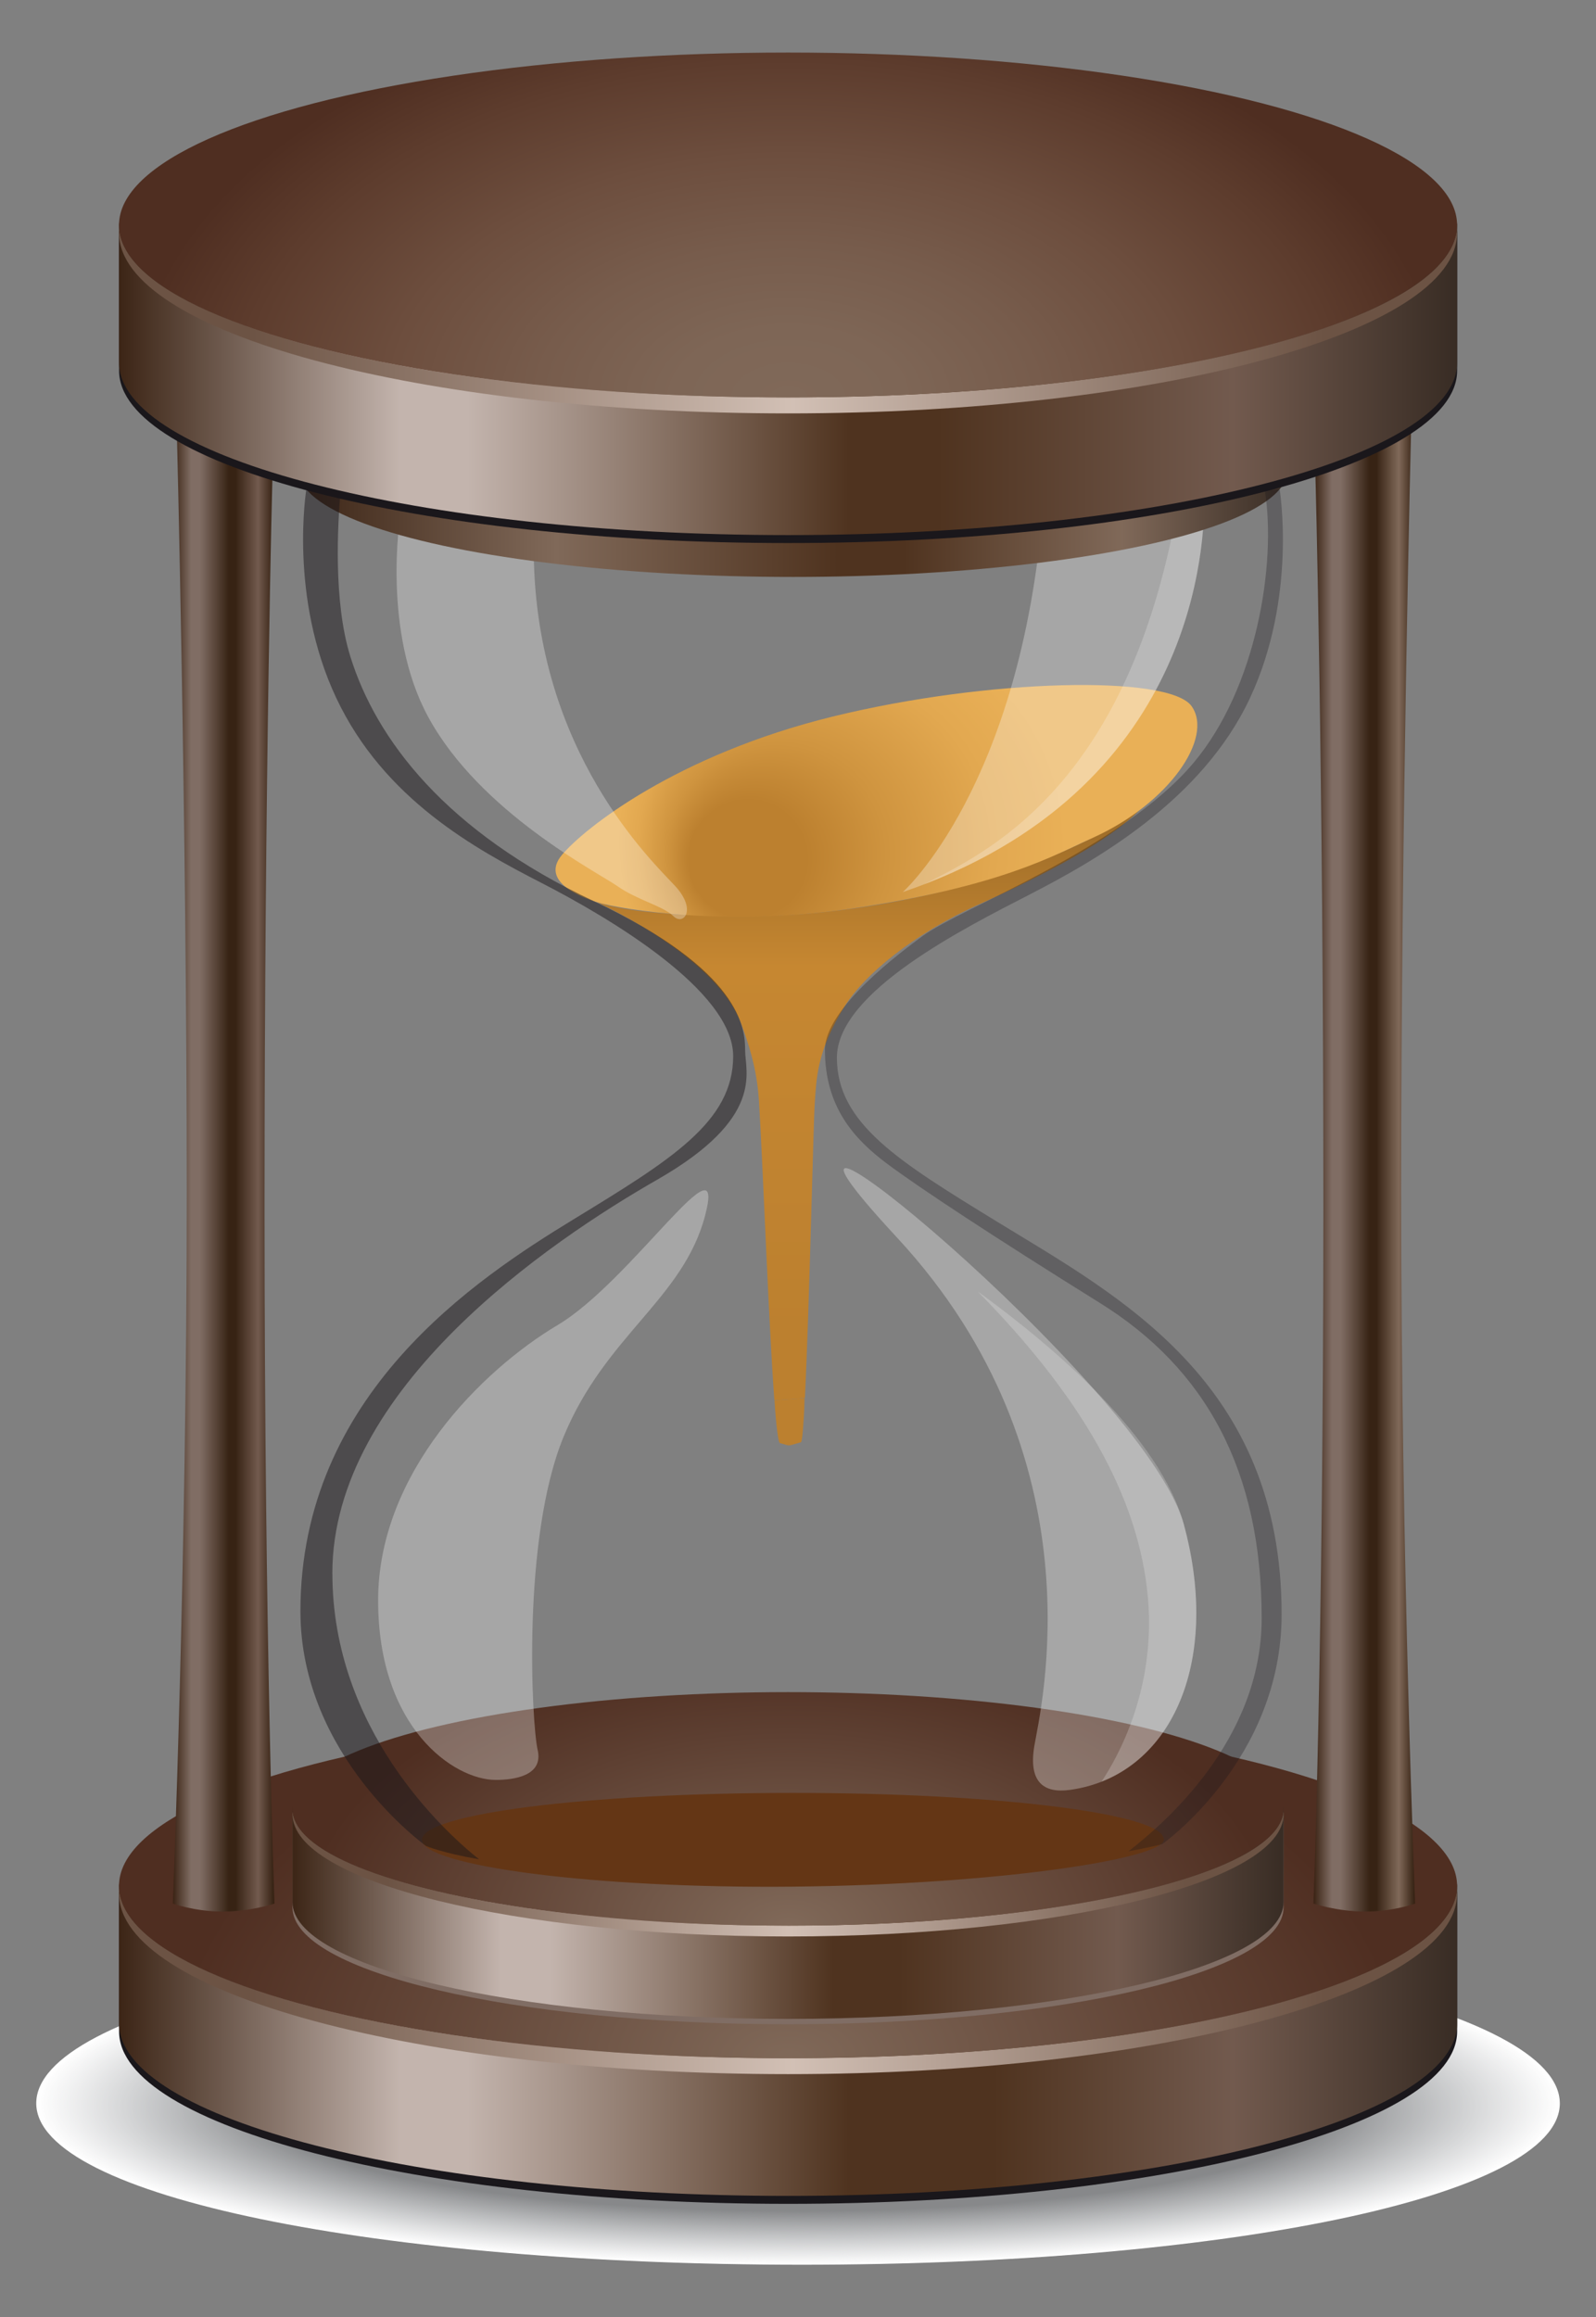 <?xml version="1.0" encoding="UTF-8"?>
<!DOCTYPE svg  PUBLIC '-//W3C//DTD SVG 1.1//EN'  'http://www.w3.org/Graphics/SVG/1.1/DTD/svg11.dtd'>
<svg enable-background="new 690.006 -390.613 1107.994 1608.094" version="1.1" viewBox="690.01 -390.61 1108 1608.1" xml:space="preserve" xmlns="http://www.w3.org/2000/svg">

	<rect x="690.01" y="-390.61" width="1108" height="1608.1" fill="#808080" stroke="none"/>

	<path d="m1772.9 1069c0 65.045-234.23 112.04-526.31 112.04-292.08 0-531.42-46.986-531.42-112.04 0-65.049 236.78-117.78 528.84-117.78s528.88 52.789 528.88 117.83v-0.05z" fill="#fff"/>
	<path d="m1771.8 1069c0 64.866-233.77 111.75-525.23 111.75s-530.34-46.85-530.34-111.72c0-64.871 236.3-117.46 527.8-117.46s527.76 52.581 527.76 117.46v-0.021z" fill="#FEFEFE"/>
	<path d="m1770.7 1069c0 64.688-233.3 111.47-524.19 111.47-290.89 0-529.22-46.779-529.22-111.47 0-64.692 235.83-117.14 526.72-117.14 290.86 0 526.68 52.456 526.68 117.12v0.012z" fill="#FEFEFE"/>
	<path d="m1769.6 1069.1c0 64.514-232.84 111.18-523.15 111.18-290.3 0-528.14-46.667-528.14-111.18 0-64.518 235.34-116.82 525.64-116.82s525.64 52.332 525.64 116.83v-0.017h2e-4z" fill="#FDFDFD"/>
	<path d="m1768.6 1069.1c0 64.335-232.38 110.89-522.11 110.89-289.71 0-527.06-46.559-527.06-110.89s234.87-116.49 524.56-116.49 524.61 52.166 524.61 116.5v-0.008h-2e-4z" fill="#FCFCFC"/>
	<path d="m1767.5 1069.2c0 64.156-231.91 110.61-521.03 110.61-289.12 0-525.98-46.455-525.98-110.61s234.39-116.17 523.53-116.17 523.48 52 523.48 116.17v0.004h2e-4z" fill="#FBFBFB"/>
	<path d="m1766.4 1069.2c0 63.978-231.46 110.32-520 110.32s-524.9-46.347-524.9-110.32c0-63.982 233.91-115.85 522.45-115.85 288.53 0 522.45 51.833 522.45 115.84v0.013z" fill="#FBFBFB"/>
	<path d="m1765.3 1069.3c0 63.799-230.99 110.04-518.92 110.04s-523.82-46.268-523.82-110.06c0-63.803 233.43-115.52 521.37-115.52 287.95 0 521.37 51.75 521.37 115.55z" fill="#FAFAFA"/>
	<path d="m1764.3 1069.3c0 63.621-230.53 109.76-517.88 109.76-287.36 0-522.74-46.131-522.74-109.76 0-63.625 232.95-115.2 520.33-115.2s520.29 51.584 520.29 115.21v-0.013h2e-4z" fill="#F9F9F9"/>
	<path d="m1763.2 1069.3c0 63.442-230.07 109.47-516.84 109.47-286.77 0-521.66-46.027-521.66-109.47 0-63.446 232.47-114.88 519.25-114.88s519.25 51.418 519.25 114.88z" fill="#F8F9F9"/>
	<path d="m1762.2 1069.4c0 63.267-229.61 109.19-515.8 109.19s-520.54-45.936-520.54-109.19 232-114.56 518.17-114.56 518.17 51.293 518.17 114.55v0.012z" fill="#F8F8F8"/>
	<path d="m1761.1 1069.4c0 63.085-229.14 108.9-514.72 108.9-285.58 0-519.46-45.815-519.46-108.9 0-63.089 231.52-114.23 517.09-114.23s517.09 51.127 517.09 114.22v0.017z" fill="#F7F7F7"/>
	<path d="m1760 1069.5c0 62.906-228.69 108.62-513.68 108.62-284.99 0-518.38-45.711-518.38-108.62 0-62.91 231.04-113.91 516.05-113.91 284.96 0 516.01 51.003 516.01 113.93v-0.013z" fill="#F6F6F7"/>
	<path d="m1759 1069.5c0 62.732-228.22 108.34-512.64 108.34-284.4 0-517.3-45.599-517.3-108.34 0-62.736 230.56-113.59 514.97-113.59s514.97 50.836 514.97 113.59z" fill="#F6F6F6"/>
	<path d="m1757.9 1069.5c0 62.557-227.76 108.05-511.56 108.05-283.81 0-516.22-45.491-516.22-108.05s230.08-113.26 513.89-113.26 513.89 50.754 513.89 113.3v-0.037z" fill="#F5F5F5"/>
	<path d="m1756.8 1069.6c0 62.378-227.3 107.76-510.53 107.76-283.22 0-515.14-45.387-515.14-107.76 0-62.383 229.6-112.95 512.81-112.95 283.21-0.042 512.85 50.546 512.85 112.93v0.017z" fill="#F4F4F5"/>
	<path d="m1755.8 1069.6c0 62.2-226.84 107.48-509.49 107.48-282.63 0-514.06-45.279-514.06-107.48 0-62.2 229.13-112.62 511.77-112.62s511.77 50.421 511.77 112.64v-0.017z" fill="#F3F4F4"/>
	<path d="m1754.7 1069.7c0 62.021-226.37 107.2-508.41 107.2-282.04 0-512.93-45.176-512.93-107.2s228.64-112.3 510.69-112.3c282.01 0 510.65 50.255 510.65 112.31l1e-4 -0.004z" fill="#F3F3F3"/>
	<path d="m1753.6 1069.7c0 61.843-225.91 106.91-507.37 106.91-281.45 0-511.85-45.072-511.85-106.91 0-61.847 228.17-111.98 509.61-111.98 281.47-0.042 509.61 50.131 509.61 111.97l2e-4 0.008z" fill="#F2F2F3"/>
	<path d="m1752.6 1069.8c0 61.669-225.45 106.62-506.33 106.62s-510.78-44.98-510.78-106.62c0-61.635 227.69-111.66 508.53-111.66 280.89-0.042 508.57 49.965 508.57 111.64l1e-4 0.008z" fill="#F1F2F2"/>
	<path d="m1751.5 1069.8c0 61.49-224.99 106.34-505.25 106.34-280.27 0-509.7-44.852-509.7-106.34 0-61.49 227.21-111.33 507.49-111.33 280.22 0 507.45 49.84 507.45 111.35v-0.016h2e-4z" fill="#F0F1F1"/>
	<path d="m1750.4 1069.8c0 61.311-224.53 106.05-504.21 106.05-279.68 0-508.62-44.744-508.62-106.05s226.73-111.01 506.41-111.01 506.41 49.715 506.41 111.02v-0.004z" fill="#F0F0F1"/>
	<path d="m1749.3 1069.9c0 61.133-224.06 105.77-503.17 105.77-279.09 0-507.54-44.64-507.54-105.77 0-61.133 226.26-110.69 505.33-110.69 279.14 0 505.38 49.549 505.38 110.69z" fill="#EFEFF0"/>
	<path d="m1748.3 1069.9c0 60.954-223.6 105.49-502.09 105.49-278.5 0-506.46-44.536-506.46-105.49 0-60.95 225.77-110.37 504.3-110.37s504.25 49.383 504.25 110.35v0.013z" fill="#EEEFEF"/>
	<path d="m1747.2 1070c0 60.776-223.14 105.2-501.06 105.2-277.91 0-505.38-44.424-505.38-105.2 0-60.775 225.3-110.05 503.22-110.05 277.94 0 503.22 49.258 503.22 110.06v-0.017h2e-4z" fill="#eee"/>
	<path d="m1746.1 1070c0 60.597-222.68 104.92-500.02 104.92-277.32 0-504.3-44.32-504.3-104.92 0-60.601 224.82-109.72 502.14-109.72 277.36 0 502.18 49.092 502.18 109.73v-8e-3z" fill="#EDEDEE"/>
	<path d="m1745.1 1070c0 60.422-222.22 104.63-498.94 104.63-276.73 0-503.17-44.212-503.17-104.63s224.34-109.4 501.06-109.4 501.06 49.009 501.06 109.4z" fill="#ECECED"/>
	<path d="m1744 1070.1c0 60.24-221.75 104.35-497.9 104.35-276.14 0-502.09-44.108-502.09-104.35 0-60.244 223.86-109.08 500.02-109.08s499.98 48.801 499.98 109.07v0.012z" fill="#EBECEC"/>
	<path d="m1742.9 1070.1c0 60.061-221.3 104.06-496.86 104.06s-501.01-43.984-501.01-104.04c0-60.07 223.38-108.76 498.94-108.76s498.94 48.677 498.94 108.78v-0.033z" fill="#EBEBEC"/>
	<path d="m1741.8 1070.2c0 59.887-220.83 103.78-495.78 103.78-274.96 0-499.93-43.892-499.93-103.78 0-59.887 222.9-108.43 497.86-108.43s497.86 48.552 497.86 108.44v-0.012h-2e-4z" fill="#EAEAEB"/>
	<path d="m1740.8 1070.2c0 59.708-220.37 103.5-494.74 103.5s-498.86-43.788-498.86-103.5c0-59.708 222.43-108.11 496.78-108.11s496.82 48.428 496.82 108.11v-0.004h1e-4z" fill="#E9EAEA"/>
	<path d="m1739.7 1070.2c0 59.53-219.91 103.21-493.7 103.21s-497.78-43.68-497.78-103.21 221.94-107.79 495.74-107.79 495.74 48.262 495.74 107.78v0.008z" fill="#E8E9EA"/>
	<path d="m1738.6 1070.3c0 59.355-219.44 102.92-492.62 102.92-273.19 0-496.65-43.568-496.65-102.92 0-59.351 221.47-107.47 494.66-107.47s494.62 48.137 494.62 107.49v-0.021h-1e-4z" fill="#E8E8E9"/>
	<path d="m1737.6 1070.3c0 59.176-218.99 102.64-491.59 102.64s-495.57-43.465-495.57-102.64c0-59.172 220.99-107.14 493.58-107.14 272.58 0.042 493.58 48.012 493.58 107.16v-0.012z" fill="#E7E7E8"/>
	<path d="m1736.5 1070.3c0 58.998-218.53 102.36-490.55 102.36s-494.49-43.319-494.49-102.34c0-58.994 220.51-106.82 492.5-106.82 272 0 492.54 47.846 492.54 106.82v-0.021z" fill="#E6E7E7"/>
	<path d="m1735.4 1070.4c0 58.819-218.06 102.07-489.47 102.07-271.42 0-493.41-43.253-493.41-102.07 0-58.815 220.03-106.5 491.46-106.5 271.38 0 491.42 47.68 491.42 106.49v0.009z" fill="#E5E6E7"/>
	<path d="m1734.4 1070.4c0 58.641-217.6 101.79-488.43 101.79s-492.33-43.153-492.33-101.8c0-58.636 219.55-106.18 490.38-106.18s490.38 47.514 490.38 106.16v0.025z" fill="#E5E5E6"/>
	<path d="m1733.3 1070.5c0 58.462-217.14 101.5-487.39 101.5s-491.25-43.028-491.25-101.51 219.08-105.85 489.3-105.85 489.34 47.431 489.34 105.87v-0.008z" fill="#E4E4E5"/>
	<path d="m1732.2 1070.5c0 58.284-216.67 101.22-486.31 101.22-269.65 0-490.17-42.933-490.17-101.22 0-58.284 218.6-105.53 488.26-105.53s488.22 47.265 488.22 105.54v-0.004h1e-4z" fill="#E3E4E5"/>
	<path d="m1731.2 1070.5c0 58.101-216.22 100.93-485.27 100.93s-489.09-42.821-489.09-100.93c0-58.109 218.12-105.21 487.18-105.21s487.18 47.099 487.18 105.2v0.004z" fill="#E2E3E4"/>
	<path d="m1730.1 1070.6c0 57.922-215.75 100.64-484.24 100.64-268.47 0-488.01-42.721-488.01-100.64 0-57.93 217.64-104.89 486.1-104.89 268.51 0.042 486.15 47.016 486.15 104.91v-0.021z" fill="#E2E2E3"/>
	<path d="m1729 1070.6c0 57.748-215.29 100.36-483.16 100.36-267.88 0-486.89-42.609-486.89-100.36 0-57.752 217.16-104.57 485.02-104.57s485.02 46.85 485.02 104.58v-0.013h1e-4z" fill="#E1E2E2"/>
	<path d="m1728 1070.7c0 57.569-214.83 100.07-482.12 100.07s-485.81-42.501-485.81-100.07c0-57.573 216.68-104.25 483.99-104.25 267.27 0 483.94 46.683 483.94 104.25z" fill="#E0E1E2"/>
	<path d="m1726.9 1070.7c0 57.394-214.37 99.792-481.08 99.792-266.7 0-484.73-42.397-484.73-99.792 0-57.391 216.21-103.92 482.91-103.92 266.68 0 482.91 46.517 482.91 103.92v4e-3z" fill="#DFE0E1"/>
	<path d="m1725.8 1070.8c0 57.216-213.9 99.509-480 99.509s-483.65-42.293-483.65-99.509c0-57.212 215.73-103.6 481.83-103.6 266.1 0 481.83 46.393 481.83 103.58v0.012z" fill="#DFDFE0"/>
	<path d="m1724.8 1070.8c0 57.042-213.44 99.227-478.96 99.227s-482.57-42.181-482.57-99.227c0-57.033 215.25-103.27 480.75-103.27 265.52 0.042 480.79 46.268 480.79 103.29v-0.021z" fill="#DEDFE0"/>
	<path d="m1723.7 1070.8c0 56.859-212.98 98.94-477.92 98.94s-481.45-42.073-481.45-98.932c0-56.855 214.77-102.95 479.71-102.95 264.9 0 479.67 46.102 479.67 102.96v-0.017z" fill="#DDDEDF"/>
	<path d="m1722.6 1070.9c0 56.68-212.52 98.658-476.84 98.658-264.34 0-480.41-41.973-480.41-98.658 0-56.676 214.29-102.63 478.63-102.63s478.63 45.936 478.63 102.63v0.004z" fill="#DCDDDE"/>
	<path d="m1721.6 1070.9c0 56.506-212.06 98.371-475.8 98.371s-479.29-41.861-479.29-98.371c0-56.502 213.81-102.31 477.55-102.31s477.55 45.811 477.55 102.3v0.012z" fill="#DCDCDD"/>
	<path d="m1720.5 1071c0 56.327-211.59 98.085-474.77 98.085s-478.21-41.782-478.21-98.101c0-56.327 213.33-101.98 476.47-101.98s476.51 45.645 476.51 101.96v0.037h-1e-4z" fill="#DBDCDD"/>
	<path d="m1719.4 1071c0 56.149-211.13 97.798-473.73 97.798-262.56 0-477.13-41.65-477.13-97.798 0-56.153 212.86-101.67 475.43-101.67s475.43 45.52 475.43 101.67v-4e-3z" fill="#DADBDC"/>
	<path d="m1718.3 1071c0 55.97-210.67 97.516-472.65 97.516s-476.05-41.546-476.05-97.516c0-55.974 212.38-101.35 474.35-101.35 261.99 0 474.35 45.354 474.35 101.34v0.004z" fill="#D9DADB"/>
	<path d="m1717.3 1071.1c0 55.791-210.21 97.225-471.61 97.225-261.38 0-474.97-41.438-474.97-97.225 0-55.796 211.9-101.02 473.27-101.02 261.41 0 473.31 45.23 473.31 101.01v0.013h2e-4z" fill="#D8D9DA"/>
	<path d="m1716.2 1071.1c0 55.613-209.75 96.942-470.53 96.942-260.8 0-473.89-41.33-473.89-96.942 0-55.617 211.42-100.7 472.23-100.7 260.75 0 472.19 45.105 472.19 100.72v-0.017h-1e-4z" fill="#D8D9DA"/>
	<path d="m1715.1 1071.2c0 55.434-209.29 96.656-469.49 96.656s-472.81-41.201-472.81-96.648c0-55.439 210.94-100.38 471.15-100.38 260.21 0 471.15 44.939 471.15 100.39v-0.017z" fill="#D7D8D9"/>
	<path d="m1714.1 1071.2c0 55.256-208.82 96.374-468.45 96.374s-471.73-41.118-471.73-96.374c0-55.26 210.46-100.06 470.07-100.06 259.67 0 470.11 44.773 470.11 100.05v4e-3h1e-4z" fill="#D6D7D8"/>
	<path d="m1713 1071.3c0 55.081-208.36 96.091-467.41 96.091-259.03 0-470.61-41.01-470.61-96.091 0-55.085 209.98-99.734 468.99-99.734s469.03 44.648 469.03 99.721v0.013h1e-4z" fill="#D5D6D7"/>
	<path d="m1711.9 1071.3c0 54.903-207.9 95.805-466.33 95.805-258.44 0-469.53-40.906-469.53-95.805 0-54.907 209.51-99.414 467.95-99.414 258.42 0 467.91 44.523 467.91 99.43v-0.017z" fill="#D5D6D7"/>
	<path d="m1710.9 1071.3c0 54.728-207.44 95.522-465.3 95.522s-468.45-40.794-468.45-95.522c0-54.724 209.03-99.082 466.87-99.082s466.87 44.358 466.87 99.098v-0.017h-1e-4z" fill="#D4D5D6"/>
	<path d="m1709.8 1071.4c0 54.55-206.98 95.24-464.22 95.24-257.25 0-467.37-40.69-467.37-95.24 0-54.546 208.55-98.762 465.79-98.762 257.26 0 465.79 44.233 465.79 98.766v-0.004z" fill="#D3D4D5"/>
	<path d="m1708.7 1071.4c0 54.371-206.52 94.953-463.18 94.953s-466.29-40.582-466.29-94.953c0-54.367 208.07-98.438 464.76-98.438s464.71 44.067 464.71 98.434v0.004z" fill="#D2D3D5"/>
	<path d="m1707.7 1071.5c0 54.192-206.05 94.667-462.14 94.667s-465.21-40.474-465.21-94.666c0-54.192 207.6-98.122 463.68-98.122s463.68 43.942 463.68 98.143l-2e-4 -0.021z" fill="#D2D3D4"/>
	<path d="m1706.6 1071.5c0 54.01-205.59 94.38-461.06 94.38-255.48 0-464.13-40.37-464.13-94.38 0-54.014 207.11-97.798 462.6-97.798 255.51 0 462.6 43.776 462.6 97.811v-0.012z" fill="#D1D2D3"/>
	<path d="m1705.5 1071.5c0 53.835-205.13 94.094-460.02 94.094s-463.05-40.246-463.05-94.073c0-53.827 206.63-97.478 461.52-97.478 254.89 0 461.56 43.651 461.56 97.478v-0.021h1e-4z" fill="#D0D1D2"/>
	<path d="m1704.5 1071.6c0 53.657-204.67 93.811-458.98 93.811-254.3 0-461.93-40.154-461.93-93.811 0-53.656 206.16-97.154 460.44-97.154 254.31 0 460.48 43.485 460.48 97.146v0.008z" fill="#CFD0D2"/>
	<path d="m1703.4 1071.6c0 53.478-204.21 93.528-457.94 93.528-253.71 0-460.85-40.05-460.85-93.528s205.68-96.83 459.4-96.83c253.73-0.042 459.4 43.319 459.4 96.814v0.017h-2e-4z" fill="#CED0D1"/>
	<path d="m1702.3 1071.7c0 53.299-203.75 93.242-456.86 93.242s-459.77-39.943-459.77-93.242c0-53.3 205.22-96.523 458.32-96.523s458.32 43.194 458.32 96.523z" fill="#CECFD0"/>
	<path d="m1701.3 1071.7c0 53.121-203.29 92.96-455.83 92.96s-458.69-39.838-458.69-92.96c0-53.125 204.73-96.187 457.24-96.187s457.28 43.07 457.28 96.191v-0.004h2e-4z" fill="#CDCECF"/>
	<path d="m1700.2 1071.7c0 52.942-202.82 92.673-454.79 92.673-251.94 0-457.61-39.73-457.61-92.673 0-52.946 204.24-95.863 456.2-95.863s456.2 42.904 456.2 95.859v4e-3z" fill="#CCCDCF"/>
	<path d="m1699.1 1071.8c0 52.768-202.36 92.386-453.71 92.386-251.35 0-456.53-39.618-456.53-92.386 0-52.768 203.77-95.543 455.12-95.543 251.36-0.042 455.12 42.737 455.12 95.526v0.017z" fill="#CBCDCE"/>
	<path d="m1698 1071.8c0 52.585-201.9 92.104-452.67 92.104-250.76 0-455.45-39.519-455.45-92.104 0-52.589 203.28-95.223 454.04-95.223 250.82 0 454.08 42.613 454.08 95.236l-2e-4 -0.012z" fill="#CBCCCD"/>
	<path d="m1697 1071.9c0 52.406-201.44 91.817-451.63 91.817s-454.33-39.411-454.33-91.817c0-52.411 202.81-94.899 452.96-94.899 250.2 0 453 42.488 453 94.903v-0.004z" fill="#CACBCC"/>
	<path d="m1695.9 1071.9c0 52.232-200.98 91.531-450.55 91.531-249.58 0-453.25-39.299-453.25-91.531s202.33-94.575 451.92-94.575c249.53-0.042 451.88 42.322 451.88 94.571v4e-3z" fill="#C9CACC"/>
	<path d="m1694.8 1071.9c0 52.054-200.51 91.248-449.51 91.248-248.99 0-452.17-39.195-452.17-91.248s201.85-94.251 450.84-94.251 450.84 42.198 450.84 94.239v0.012z" fill="#C8C9CB"/>
	<path d="m1693.7 1072c0 51.875-200.05 90.962-448.48 90.962s-451.09-39.087-451.09-90.962c0-51.875 201.37-93.932 449.76-93.932s449.8 42.032 449.8 93.948v-0.017h2e-4z" fill="#C7C9CA"/>
	<path d="m1692.7 1072c0 51.696-199.59 90.679-447.4 90.679-247.81 0-450.01-38.983-450.01-90.679 0-51.7 200.9-93.608 448.72-93.608s448.68 41.948 448.68 93.616v-0.008h1e-4z" fill="#C7C8C9"/>
	<path d="m1691.6 1072.1c0 51.522-199.13 90.397-446.36 90.397-247.22 0-448.93-38.871-448.93-90.397 0-51.526 200.41-93.288 447.64-93.288s447.64 41.741 447.64 93.284v0.004h-2e-4z" fill="#C6C7C9"/>
	<path d="m1690.5 1072.1c0 51.343-198.67 90.11-445.32 90.11-246.63 0-447.85-38.767-447.85-90.11 0-51.343 199.94-92.964 446.56-92.964s446.61 41.616 446.61 92.951v0.013h1e-4z" fill="#C5C6C8"/>
	<path d="m1689.5 1072.1c0 51.165-198.2 89.828-444.24 89.828-246.04 0-446.73-38.663-446.73-89.828s199.45-92.644 445.48-92.644 445.48 41.533 445.48 92.66l-2e-4 -0.017z" fill="#C4C6C7"/>
	<path d="m1688.4 1072.2c0 50.986-197.74 89.546-443.2 89.546s-445.65-38.555-445.65-89.546c0-50.99 198.98-92.32 444.45-92.32s444.4 41.367 444.4 92.328v-0.008z" fill="#C4C5C6"/>
	<path d="m1687.3 1072.2c0 50.807-197.28 89.255-442.16 89.255s-444.57-38.447-444.57-89.255c0-50.808 198.5-91.996 443.37-91.996 244.88 0 443.37 41.201 443.37 91.996z" fill="#C3C4C6"/>
	<path d="m1686.3 1072.2c0 50.629-196.82 88.972-441.08 88.972-244.27 0-443.49-38.339-443.49-88.972 0-50.633 198.02-91.672 442.29-91.672 244.3 0 442.29 41.035 442.29 91.664v0.008h1e-4z" fill="#C2C3C5"/>
	<path d="m1685.2 1072.3c0 50.45-196.36 88.69-440.04 88.69-243.68 0-442.41-38.236-442.41-88.69 0-50.454 197.54-91.352 441.21-91.352 243.68 0 441.25 40.91 441.25 91.331v0.021z" fill="#C1C2C4"/>
	<path d="m1684.2 1072.3c0 50.272-195.9 88.403-439.01 88.403-243.09 0-441.33-38.132-441.33-88.403 0-50.272 197.07-91.028 440.17-91.028 243.09 0.042 440.17 40.786 440.17 91.041v-0.012z" fill="#C0C2C3"/>
	<path d="m1683.1 1072.4c0 50.097-195.43 88.121-437.93 88.121-242.5 0-440.25-38.019-440.25-88.121 0-50.097 196.58-90.709 439.09-90.709 242.51 1e-4 439.09 40.62 439.09 90.709z" fill="#C0C1C2"/>
	<path d="m1682 1072.4c0 49.919-194.97 87.83-436.89 87.83-241.91 0-439.17-37.916-439.17-87.83 0-49.914 196.11-90.385 438.01-90.385s438.05 40.453 438.05 90.376v0.008h1e-4z" fill="#BFC0C2"/>
	<path d="m1681 1072.5c0 49.744-194.51 87.548-435.85 87.548s-438.05-37.808-438.05-87.548c0-49.74 195.63-90.065 436.93-90.065s436.97 40.37 436.97 90.086v-0.021h-1e-4z" fill="#BEBFC1"/>
	<path d="m1679.9 1072.5c0 49.566-194.05 87.265-434.77 87.265s-436.97-37.7-436.97-87.265c0-49.561 195.15-89.741 435.89-89.741s435.85 40.204 435.85 89.753v-0.013h2e-4z" fill="#BDBFC0"/>
	<path d="m1678.8 1072.5c0 49.387-193.59 86.979-433.73 86.979s-435.89-37.596-435.89-86.979c0-49.383 194.67-89.417 434.81-89.417 240.14 0 434.81 40.038 434.81 89.421l-1e-4 -0.004z" fill="#BCBEBF"/>
	<path d="m1677.8 1072.6c0 49.209-193.13 86.696-432.69 86.696-239.55 0-434.81-37.488-434.81-86.696s194.2-89.097 433.73-89.097c239.56 0 433.77 39.872 433.77 89.089v0.008h-2e-4z" fill="#BCBDBF"/>
	<path d="m1676.7 1072.6c0 49.034-192.66 86.414-431.61 86.414-238.96 0-433.73-37.38-433.73-86.414 0-49.03 193.71-88.773 432.69-88.773 238.94 0 432.65 39.747 432.65 88.756v0.017z" fill="#BBBCBE"/>
	<path d="m1675.6 1072.7c0 48.851-192.2 86.127-430.57 86.127-238.37 0-432.65-37.28-432.65-86.127 0-48.847 193.24-88.453 431.61-88.453 238.36 0 431.61 39.623 431.61 88.466v-0.012z" fill="#BABBBD"/>
	<path d="m1674.5 1072.7c0 48.677-191.74 85.845-429.54 85.845s-431.57-37.168-431.57-85.845c0-48.673 192.76-88.129 430.53-88.129s430.57 39.456 430.57 88.133v-4e-3z" fill="#B9BBBC"/>
	<path d="m1673.5 1072.7c0 48.498-191.28 85.558-428.46 85.558s-430.45-37.06-430.45-85.558c0-48.494 192.28-87.81 429.45-87.81 237.15 0 429.45 39.29 429.45 87.801v0.008z" fill="#B9BABB"/>
	<path d="m1672.4 1072.8c0 48.32-190.82 85.272-427.42 85.272s-429.37-36.965-429.37-85.268c0-48.316 191.8-87.481 428.41-87.481 236.57 0 428.37 39.166 428.37 87.469v0.008z" fill="#B8B9BB"/>
	<path d="m1671.3 1072.8c0 48.141-190.35 84.985-426.38 84.985-236 0-428.29-36.844-428.29-84.985 0-48.141 191.32-87.162 427.33-87.162s427.33 39.041 427.33 87.178l2e-4 -0.017z" fill="#B7B8BA"/>
	<path d="m1670.2 1072.9c0 47.958-189.89 84.699-425.3 84.699s-427.21-36.74-427.21-84.699c0-47.967 190.85-86.842 426.25-86.842s426.26 38.875 426.26 86.846v-0.004h1e-4z" fill="#B6B7B9"/>
	<path d="m1669.2 1072.9c0 47.78-189.43 84.412-424.26 84.412-234.82 0-426.13-36.632-426.13-84.412 0-47.788 190.37-86.522 425.22-86.522s425.18 38.75 425.18 86.514v0.009h1e-4z" fill="#B5B7B8"/>
	<path d="m1668.1 1073c0 47.601-188.97 84.13-423.22 84.13s-425.01-36.549-425.01-84.146c0-47.61 189.89-86.198 424.14-86.198 234.21 0 424.1 38.584 424.1 86.181v0.033z" fill="#B4B6B7"/>
	<path d="m1667 1073c0 47.427-188.51 83.847-422.14 83.847s-423.97-36.425-423.97-83.856 189.41-85.874 423.06-85.874c233.67 0 423.06 38.46 423.06 85.891v-8e-3z" fill="#B4B5B7"/>
	<path d="m1666 1073c0 47.252-188.05 83.565-421.1 83.565-233.05 0-422.85-36.312-422.85-83.565 0-47.248 188.93-85.55 421.98-85.55 233.04 0 421.98 38.294 421.98 85.558v-0.008z" fill="#B3B4B6"/>
	<path d="m1664.9 1073.1c0 47.074-187.58 83.282-420.07 83.282-232.47 0-421.81-36.209-421.81-83.282 0-47.07 188.45-85.23 420.94-85.23 232.46 0 420.94 38.169 420.94 85.226v4e-3z" fill="#B2B3B5"/>
	<path d="m1663.8 1073.1c0 46.895-187.12 82.996-418.99 82.996-231.88 0-420.69-36.101-420.69-82.996 0-46.891 187.98-84.902 419.86-84.902 231.84 0 419.82 38.003 419.82 84.894v0.008z" fill="#B1B3B4"/>
	<path d="m1662.8 1073.2c0 46.717-186.66 82.709-417.95 82.709-231.29 0-419.61-35.993-419.61-82.709 0-46.712 187.5-84.582 418.78-84.582s418.78 37.837 418.78 84.562v0.021h3e-4z" fill="#B0B2B3"/>
	<path d="m1661.7 1073.2c0 46.538-186.2 82.427-416.91 82.427s-418.53-35.889-418.53-82.427c0-46.534 187.02-84.258 417.7-84.258 230.76 0 417.74 37.712 417.74 84.271v-0.013z" fill="#B0B1B3"/>
	<path d="m1660.6 1073.2c0 46.364-185.74 82.14-415.83 82.14-230.1 0-417.45-35.777-417.45-82.14 0-46.355 186.54-83.939 416.66-83.939s416.62 37.588 416.62 83.939z" fill="#AFB0B2"/>
	<path d="m1659.6 1073.3c0 46.185-185.27 81.854-414.79 81.854s-416.37-35.669-416.37-81.854c0-46.176 186.06-83.619 415.58-83.619s415.58 37.421 415.58 83.606l-4e-3 0.012z" fill="#AEAFB1"/>
	<path d="m1658.5 1073.3c0 46.002-184.81 81.567-413.74 81.567s-415.27-35.561-415.27-81.567c0-46.006 185.58-83.299 414.51-83.299 228.97 0 414.54 37.297 414.54 83.316l-0.037-0.017z" fill="#ADAFB0"/>
	<path d="m1657.4 1073.4c0 45.824-184.35 81.28-412.69 81.28-228.33 0-414.19-35.457-414.19-81.28 0-45.824 185.1-82.979 413.43-82.979 228.31 0 413.42 37.172 413.42 82.983l0.021-4e-3z" fill="#ACAEAF"/>
	<path d="m1656.4 1073.4c0 45.645-183.89 80.998-411.64 80.998-227.74 0-413.1-35.353-413.1-80.998 0-45.649 184.62-82.651 412.37-82.651 227.77 0 412.38 37.006 412.38 82.651h-0.013z" fill="#ACADAF"/>
	<path d="m1655.3 1073.5c0 45.466-183.43 80.716-410.58 80.716-227.15 0-412.02-35.245-412.02-80.716s184.15-82.331 411.3-82.331c227.14-0.042 411.3 36.84 411.3 82.319v0.012z" fill="#ABACAE"/>
	<path d="m1654.2 1073.5c0 45.288-182.97 80.429-409.53 80.429s-410.93-35.141-410.93-80.429c0-45.292 183.67-82.007 410.23-82.007 226.56-0.042 410.22 36.674 410.22 81.987l0.008 0.021z" fill="#AAABAD"/>
	<path d="m1653.2 1073.5c0 45.109-182.51 80.147-408.48 80.147-225.97 0-409.85-35.037-409.85-80.147 0-45.113 183.19-81.688 409.16-81.688 225.94 0 409.14 36.549 409.14 81.696l0.021-0.008z" fill="#A9AAAC"/>
	<path d="m1652.1 1073.6c0 44.93-182.04 79.86-407.43 79.86s-408.76-34.925-408.76-79.86c0-44.935 182.71-81.364 408.09-81.364 225.4 0 408.1 36.425 408.1 81.364h-0.008z" fill="#A8AAAB"/>
	<path d="m1651 1073.6c0 44.752-181.58 79.573-406.37 79.573-224.79 0-407.68-34.821-407.68-79.573 0-44.76 182.23-81.04 407.02-81.04 224.82 0 407.03 36.258 407.03 81.031v0.008h-3e-4z" fill="#A7A9AB"/>
	<path d="m1650 1073.7c0 44.582-181.12 79.295-405.32 79.295s-406.59-34.709-406.59-79.295c0-44.574 181.75-80.716 405.96-80.716s405.95 36.092 405.95 80.699l0.013 0.017z" fill="#A7A8AA"/>
	<path d="m1648.9 1073.7c0 44.403-180.66 79.008-404.27 79.008-223.61 0-405.5-34.605-405.5-79.008 0-44.395 181.28-80.392 404.89-80.392s404.91 36.051 404.91 80.408l-0.017-0.016z" fill="#A6A7A9"/>
	<path d="m1647.8 1073.7c0 44.225-180.2 78.726-403.22 78.726s-404.42-34.502-404.42-78.726c0-44.216 180.8-80.068 403.82-80.068 222.99 0 403.79 35.843 403.79 80.076l0.033-0.008z" fill="#A5A6A8"/>
	<path d="m1646.7 1073.7c0 44.046-179.73 78.444-402.17 78.444s-403.33-34.394-403.33-78.444c0-44.042 180.32-79.744 402.75-79.744s402.75 35.719 402.75 79.744z" fill="#A4A6A7"/>
	<path d="m1645.7 1073.8c0 43.867-179.27 78.149-401.11 78.149s-402.25-34.286-402.25-78.149c0-43.867 179.84-79.428 401.68-79.428 221.87-0.042 401.71 35.511 401.71 79.412l-0.025 0.017z" fill="#A3A5A7"/>
	<path d="m1644.6 1073.8c0 43.693-178.81 77.866-400.06 77.866s-401.16-34.178-401.16-77.866c0-43.689 179.36-79.108 400.62-79.108 221.21 0.042 400.59 35.469 400.59 79.12l0.021-0.012z" fill="#A3A4A6"/>
	<path d="m1643.5 1073.9c0 43.514-178.35 77.584-399.01 77.584s-400.08-34.07-400.08-77.584 178.88-78.784 399.54-78.784 399.55 35.262 399.55 78.788l-0.004-0.004z" fill="#A2A3A5"/>
	<path d="m1642.5 1073.9c0 43.336-177.89 77.297-397.96 77.297s-398.99-33.966-398.99-77.297c0-43.332 178.41-78.465 398.47-78.465s398.51 35.137 398.51 78.456l-0.033 0.008z" fill="#A1A2A4"/>
	<path d="m1641.4 1074c0 43.157-177.43 77.015-396.9 77.015s-397.91-33.858-397.91-77.015 177.92-78.136 397.41-78.136 397.39 34.929 397.39 78.124l0.017 0.013z" fill="#A0A1A3"/>
	<path d="m1640.3 1074c0 42.979-176.96 76.728-395.86 76.728s-396.82-33.75-396.82-76.728 177.45-77.817 396.34-77.817 396.35 34.888 396.35 77.833l-0.008-0.017z" fill="#9FA1A2"/>
	<path d="m1639.3 1074c0 42.8-176.5 76.442-394.8 76.442s-395.74-33.646-395.74-76.442c0-42.796 176.97-77.493 395.27-77.493s395.27 34.68 395.27 77.459v0.033z" fill="#9EA0A2"/>
	<path d="m1638.2 1074.1c0 42.622-176.04 76.159-393.75 76.159s-394.65-33.538-394.65-76.159c0-42.621 176.49-77.173 394.2-77.173s394.19 34.556 394.19 77.169l0.012 4e-3z" fill="#9E9FA1"/>
	<path d="m1637.1 1074.1c0 42.443-175.58 75.877-392.7 75.877s-393.57-33.434-393.57-75.877c0-42.447 176.01-76.849 393.13-76.849s393.11 34.39 393.11 76.836l0.021 0.012z" fill="#9D9EA0"/>
	<path d="m1636.1 1074.2c0 42.268-175.12 75.59-391.65 75.59-216.53 0-392.48-33.322-392.48-75.59s175.53-76.529 392.06-76.529c216.55 0.042 392.07 34.306 392.07 76.546l-0.004-0.017z" fill="#9C9D9F"/>
	<path d="m1635 1074.2c0 42.086-174.66 75.304-390.59 75.304s-391.39-33.218-391.39-75.304c0-42.09 175.05-76.205 390.99-76.205 215.93 0 390.99 34.14 390.99 76.213v-0.008z" fill="#9B9C9E"/>
	<path d="m1633.9 1074.2c0 41.911-174.19 75.017-389.54 75.017-215.35 0-390.31-33.11-390.31-75.017 0-41.907 174.58-75.885 389.93-75.885 215.31 0 389.91 33.974 389.91 75.881l0.012 0.004z" fill="#9A9C9D"/>
	<path d="m1632.9 1074.3c0 41.732-173.73 74.735-388.49 74.735s-389.22-33.002-389.22-74.735 174.09-75.561 388.85-75.561c214.77 0 388.88 33.808 388.88 75.549l-0.017 0.012z" fill="#999B9D"/>
	<path d="m1631.8 1074.3c0 41.554-173.27 74.452-387.44 74.452s-388.14-32.898-388.14-74.452c0-41.554 173.62-75.237 387.79-75.237s387.75 33.725 387.75 75.258l0.037-0.021z" fill="#999A9C"/>
	<path d="m1630.7 1074.4c0 41.375-172.81 74.166-386.39 74.166s-387.06-32.795-387.06-74.166 173.14-74.913 386.72-74.913c213.61 0.042 386.72 33.559 386.72 74.926l0.008-0.012z" fill="#98999B"/>
	<path d="m1629.7 1074.4c0 41.197-172.35 73.879-385.33 73.879s-385.97-32.682-385.97-73.879 172.66-74.594 385.65-74.594 385.68 33.392 385.68 74.594h-0.029z" fill="#97989A"/>
	<path d="m1628.6 1074.4c0 41.018-171.88 73.597-384.28 73.597s-384.88-32.579-384.88-73.597 172.18-74.274 384.58-74.274 384.56 33.268 384.56 74.261l0.025 0.012z" fill="#969799"/>
	<path d="m1627.5 1074.5c0 40.844-171.42 73.31-383.23 73.31s-383.8-32.467-383.8-73.31c0-40.84 171.71-73.95 383.51-73.95 211.82 0 383.52 33.102 383.52 73.929v0.021z" fill="#959698"/>
	<path d="m1626.5 1074.5c0 40.665-170.96 73.028-382.18 73.028-211.22 0-382.71-32.363-382.71-73.028 0-40.661 171.23-73.626 382.45-73.626 211.2 0 382.44 32.977 382.44 73.638l0.008-0.012z" fill="#949697"/>
	<path d="m1625.4 1074.6c0 40.486-170.5 72.745-381.12 72.745s-381.63-32.259-381.63-72.745c0-40.487 170.75-73.302 381.38-73.302 210.61 0 381.36 32.811 381.36 73.306l0.017-0.004z" fill="#939597"/>
	<path d="m1624.3 1074.6c0 40.308-170.04 72.455-380.07 72.455s-380.54-32.147-380.54-72.455 170.27-72.982 380.31-72.982c209.99-0.042 380.28 32.645 380.28 72.932l0.029 0.05z" fill="#939496"/>
	<path d="m1623.2 1074.7c0 40.129-169.58 72.172-379.02 72.172s-379.46-32.043-379.46-72.172 169.79-72.658 379.24-72.658 379.24 32.52 379.24 72.642v0.017z" fill="#929395"/>
	<path d="m1622.1 1074.7c0 39.951-169.11 71.89-377.97 71.89s-378.37-31.935-378.37-71.89c0-39.955 169.31-72.338 378.17-72.338 208.87 0 378.16 32.396 378.16 72.351l0.008-0.012z" fill="#919294"/>
	<path d="m1621.1 1074.7c0 39.772-168.65 71.603-376.92 71.603s-377.29-31.831-377.29-71.603c0-39.772 168.83-72.014 377.1-72.014s377.08 32.23 377.08 72.019l0.025-0.004z" fill="#909193"/>
	<path d="m1620 1074.8c0 39.598-168.19 71.321-375.87 71.321-207.67 0-376.2-31.723-376.2-71.321 0-39.594 168.35-71.695 376.03-71.695s376.04 32.105 376.04 71.686l-0.008 0.008z" fill="#8F9092"/>
	<path d="m1618.9 1074.8c0 39.419-167.73 71.034-374.82 71.034s-375.12-31.611-375.12-71.034c0-39.415 167.88-71.371 374.97-71.371s375 31.939 375 71.354l-0.037 0.017z" fill="#8E9091"/>
	<path d="m1617.9 1074.9c0 39.241-167.26 70.748-373.76 70.748s-374.03-31.507-374.03-70.748c0-39.236 167.4-71.047 373.89-71.047s373.92 31.814 373.92 71.063l-0.025-0.016z" fill="#8D8F91"/>
	<path d="m1616.8 1074.9c0 39.062-166.81 70.465-372.71 70.465s-372.94-31.403-372.94-70.465c0-39.058 166.92-70.723 372.83-70.723 205.88 0 372.8 31.69 372.8 70.731l0.021-0.008z" fill="#8D8E90"/>
	<path d="m1615.7 1074.9c0 38.883-166.34 70.178-371.66 70.178-205.32 0-371.86-31.295-371.86-70.178 0-38.879 166.44-70.403 371.76-70.403 205.3 0 371.72 31.524 371.72 70.399l0.037 4e-3z" fill="#8C8D8F"/>
	<path d="m1614.7 1075c0 38.705-165.88 69.896-370.6 69.896s-370.77-31.192-370.77-69.896c0-38.701 165.96-70.079 370.69-70.079s370.68 31.358 370.68 70.066l0.004 0.012z" fill="#8B8C8E"/>
	<path d="m1613.6 1075c0 38.53-165.42 69.614-369.55 69.614s-369.69-31.079-369.69-69.614c0-38.522 165.48-69.759 369.62-69.759s369.65 31.233 369.65 69.776l-0.025-0.017z" fill="#8A8B8D"/>
	<path d="m1612.5 1075.1c0 38.352-164.96 69.327-368.5 69.327s-368.6-30.976-368.6-69.327c0-38.347 165.01-69.435 368.55-69.435s368.57 31.067 368.57 69.443l-0.013-0.008z" fill="#898A8C"/>
	<path d="m1611.5 1075.1c0 38.173-164.5 69.041-367.45 69.041-202.96 0-367.52-30.868-367.52-69.041 0-38.169 164.53-69.115 367.48-69.115s367.49 30.942 367.49 69.111v4e-3h-1e-4z" fill="#888A8B"/>
	<path d="m1610.4 1075.2c0 37.995-164.03 68.758-366.4 68.758s-366.43-30.759-366.43-68.758c0-37.99 164.05-68.787 366.41-68.787s366.45 30.776 366.45 68.779l-0.033 0.008z" fill="#87898B"/>
	<ellipse cx="1244" cy="1075.2" rx="365.35" ry="68.472" fill="#87888A"/>
	<path d="m1701.6 923.6c0-66.079-928.93-66.079-928.93 0v95.526c0 66.084 207.95 119.67 464.47 119.67 256.52 0 464.47-53.582 464.47-119.67v-95.526z" fill="#1A171B"/>
	
		<linearGradient id="i" x1="47.204" x2="1015.4" y1="1865.5" y2="1865.5" gradientTransform="matrix(.96 0 0 .96 727.33 -789)" gradientUnits="userSpaceOnUse">
		<stop stop-color="#3C2516" offset="0"/>
		<stop stop-color="#C3B4AD" offset=".21"/>
		<stop stop-color="#C3B4AD" offset=".26"/>
		<stop stop-color="#4F331F" offset=".545"/>
		<stop stop-color="#4F331F" offset=".653"/>
		<stop stop-color="#725A4E" offset=".832"/>
		<stop stop-color="#382C24" offset="1"/>
	</linearGradient>
	<path d="m1701.6 918.08c0-66.079-928.93-66.079-928.93 0v95.526c0 66.088 207.95 119.67 464.47 119.67 256.52 0 464.47-53.578 464.47-119.67v-95.526z" fill="url(#i)"/>
	
		<linearGradient id="h" x1="47.199" x2="1015.4" y1="1848.7" y2="1848.7" gradientTransform="matrix(.96 0 0 .96 727.33 -789)" gradientUnits="userSpaceOnUse">
		<stop stop-color="#6C5344" offset=".096"/>
		<stop stop-color="#D2C0B5" offset=".503"/>
		<stop stop-color="#6C5344" offset=".9"/>
	</linearGradient>
	<path d="m1237.1 1037.7c-253.07 0-458.86-52.153-464.34-117.01-0.075 0.926-0.129 1.848-0.129 2.783 0 69.194 207.95 125.3 464.47 125.3 256.52 0 464.47-56.103 464.47-125.3 0-0.934-0.058-1.857-0.129-2.783-5.482 64.833-211.28 117-464.34 117l0.008 0.008z" fill="url(#h)"/>
	
		<radialGradient id="g" cx="-1397.1" cy="1601.4" r="290.91" gradientTransform="matrix(-4.1939e-8 -.96 1.566 -6.8441e-8 -1270.3 -302.7)" gradientUnits="userSpaceOnUse">
		<stop stop-color="#806959" offset="0"/>
		<stop stop-color="#4F2E21" offset=".934"/>
	</radialGradient>
	<ellipse cx="1237.1" cy="918.08" rx="464.47" ry="119.67" fill="url(#g)"/>
	<path d="m1581.1 868.44c0-44.744-688.04-44.744-688.04 0v64.688c0 44.748 154.03 81.04 344.03 81.04s344.03-36.288 344.03-81.04v-64.667l-0.021-0.021z" fill="#806D64"/>
	
		<linearGradient id="f" x1="172.74" x2="889.87" y1="1782" y2="1782" gradientTransform="matrix(.96 0 0 .96 727.33 -789)" gradientUnits="userSpaceOnUse">
		<stop stop-color="#3C2516" offset="0"/>
		<stop stop-color="#C3B4AD" offset=".21"/>
		<stop stop-color="#C3B4AD" offset=".26"/>
		<stop stop-color="#4F331F" offset=".545"/>
		<stop stop-color="#4F331F" offset=".611"/>
		<stop stop-color="#725A4E" offset=".832"/>
		<stop stop-color="#382C24" offset="1"/>
	</linearGradient>
	<path d="m1581.1 864.71c0-44.748-688.04-44.748-688.04 0v64.688c0 44.752 154.03 81.04 344.03 81.04s344.03-36.284 344.03-81.04v-64.667l-0.021-0.021z" fill="url(#f)"/>
	
		<linearGradient id="e" x1="172.73" x2="889.86" y1="1770.6" y2="1770.6" gradientTransform="matrix(.96 0 0 .96 727.33 -789)" gradientUnits="userSpaceOnUse">
		<stop stop-color="#6C5344" offset=".096"/>
		<stop stop-color="#D2C0B5" offset=".503"/>
		<stop stop-color="#6C5344" offset=".9"/>
	</linearGradient>
	<path d="m1237.1 945.74c-187.44 0-339.87-35.312-343.93-79.233-0.054 0.627-0.096 1.254-0.096 1.885 0 46.854 154.03 84.848 344.03 84.848s344.03-37.99 344.03-84.848c0-0.631-0.042-1.258-0.096-1.885-4.07 43.942-156.5 79.245-343.94 79.245v-0.012z" fill="url(#e)"/>
	
		<radialGradient id="d" cx="-1402.7" cy="1580.3" r="215.48" gradientTransform="matrix(-4.1939e-8 -.877 1.566 -6.2575e-8 -1237.3 -284.75)" gradientUnits="userSpaceOnUse">
		<stop stop-color="#806959" offset="0"/>
		<stop stop-color="#4F2E21" offset="1"/>
	</radialGradient>
	<ellipse cx="1237.1" cy="864.71" rx="344.03" ry="81.035" fill="url(#d)"/>
	<path d="m1498 886.14c-0.702 13.149-115.3 31.113-257.52 32.533-138.44 1.383-257.51-14.566-257.51-32.533 0-17.967 115.29-32.533 257.51-32.533 142.21 0 258.46 14.578 257.51 32.521l0.013 0.012z" fill="#643615"/>
	
		
	
		
	<defs>
		<filter id="r" x="1227.6" y="579.66" width="21.199" height="32.908" filterUnits="userSpaceOnUse">
			<feColorMatrix values="1 0 0 0 0  0 1 0 0 0  0 0 1 0 0  0 0 0 1 0"/>
		</filter>
	</defs>
	<mask id="c" x="1227.577" y="579.66" width="21.199" height="32.908" maskUnits="userSpaceOnUse">
		<g filter="url(#r)">
			
				<linearGradient id="b" x1="535.95" x2="535.95" y1="1415.9" y2="1464.9" gradientTransform="matrix(.96 0 0 .96 727.33 -789)" gradientUnits="userSpaceOnUse">
				<stop stop-color="#fff" offset=".245"/>
				<stop stop-color="#1A171B" offset=".796"/>
			</linearGradient>
			<rect x="1220.1" y="569.53" width="42.995" height="47.007" fill="url(#b)"/>
		</g>
	</mask>
	
		<linearGradient id="a" x1="532.43" x2="532.43" y1="1460.8" y2="1426.5" gradientTransform="matrix(.96 0 0 .96 727.33 -789)" gradientUnits="userSpaceOnUse">
		<stop stop-color="#BC802F" offset=".114"/>
		<stop stop-color="#BC802F" offset=".826"/>
	</linearGradient>
	<path d="m1227.6 581.16c1.333 17.934 2.658 29.41 3.925 29.721 8.602 2.122 3.098 2.579 14.52-0.606 0.901-0.253 1.836-12.202 2.754-30.614" fill="url(#a)" mask="url(#c)"/>
	
		<linearGradient id="q" x1="588.99" x2="588.99" y1="1428" y2="1001.3" gradientTransform="matrix(.96 0 0 .96 727.33 -789)" gradientUnits="userSpaceOnUse">
		<stop stop-color="#BC802F" offset=".114"/>
		<stop stop-color="#C68731" offset=".737"/>
		<stop stop-color="#A06E29" offset=".964"/>
	</linearGradient>
	<path d="m1248.8 579.66c3.028-60.672 5.894-191.47 6.824-204.46 1.213-16.937 1.213-36.3 20.945-67.757 13.328-21.244 47.07-49.84 93.45-70.606 46.38-20.767 91.373-44.997 110.76-65.07l-0.478-0.033c-59.272 42.048-174.51 73.41-269.49 73.41-61.145 0-90.717-4.34-106.6-9.744 23.387 11.131 85.413 43.884 100.37 84.503 4.847 13.154 10.902 30.535 12.323 53.486 2.716 43.917 6.737 154.42 10.699 207.77" fill="url(#q)"/>
	
		<radialGradient id="p" cx="581.77" cy="1021.5" r="181.97" fx="477.05" fy="1040.7" gradientTransform="matrix(.96 0 0 .96 727.33 -789)" gradientUnits="userSpaceOnUse">
		<stop stop-color="#BC802F" offset=".234"/>
		<stop stop-color="#CF943F" offset=".438"/>
		<stop stop-color="#E2A850" offset=".705"/>
		<stop stop-color="#E9B057" offset=".893"/>
	</radialGradient>
	<path d="m1283.6 239.59c-87.029 13.253-162.09 1.146-179.46-4.207-9.553-2.945-39.627-13.964-24.052-32.653 15.575-18.69 79.951-69.568 187.94-96.045 107.99-26.477 233.62-29.073 249.2-7.268 15.575 21.805-15.575 67.491-68.53 91.373-28.159 12.667-62.84 33.226-165.09 48.801z" fill="url(#p)"/>
	<path d="m970.9-46.573-3.123 14.836s-12.634 79.345 19.384 138.44c35.997 66.453 117.68 107.99 131.52 117.68 13.843 9.69 31.839 13.843 38.763 20.767 6.924 6.924 16.613-4.153 1.383-20.767-15.23-16.613-96.897-92.744-98.268-231.17l2.243-33.63-91.913-6.105 0.008-0.046z" enable-background="new    " fill="#fff" opacity=".3"/>
	
		<linearGradient id="o" x1="911.51" x2="985.1" y1="1261" y2="1261" gradientTransform="matrix(.96 0 0 .96 727.33 -789)" gradientUnits="userSpaceOnUse">
		<stop stop-color="#3C2516" offset="0"/>
		<stop stop-color="#806D64" offset=".174"/>
		<stop stop-color="#806D64" offset=".26"/>
		<stop stop-color="#372314" offset=".545"/>
		<stop stop-color="#372314" offset=".611"/>
		<stop stop-color="#806959" offset=".832"/>
		<stop stop-color="#372314" offset=".982"/>
	</linearGradient>
	<path d="m1603.2-62.231s5.537 202.13 5.537 509.49-6.895 483.16-6.895 483.16 16.613 5.536 35.997 5.536c19.383 0 34.61-5.536 34.61-5.536s-9.69-235.36-9.69-494.24 6.924-530.25 6.924-530.25l-66.495 31.856 0.013-2e-4z" fill="url(#o)"/>
	
		
	
		<linearGradient id="n" x1="-904.73" x2="-831.14" y1="1261.1" y2="1261.1" gradientTransform="matrix(-.96 0 0 .96 12.534 -789)" gradientUnits="userSpaceOnUse">
		<stop stop-color="#372314" offset=".018"/>
		<stop stop-color="#725A4E" offset=".168"/>
		<stop stop-color="#372314" offset=".389"/>
		<stop stop-color="#372314" offset=".455"/>
		<stop stop-color="#806D64" offset=".74"/>
		<stop stop-color="#806D64" offset=".826"/>
		<stop stop-color="#3C2516" offset="1"/>
	</linearGradient>
	<path d="m879.2-62.231s-5.536 202.13-5.536 509.49 6.924 483.16 6.924 483.16-16.613 5.536-35.997 5.536-34.61-5.536-34.61-5.536 9.69-235.36 9.69-494.24c-0.029-258.88-6.949-530.21-6.949-530.21l66.453 31.814 0.025-2e-4z" fill="url(#n)"/>
	<path d="m1316.7 228.5c203.75-69.572 210.16-241.69 209.33-276.28l-111.67 7.202c-15.45 196.2-97.644 269.09-97.644 269.09l-0.017-0.013z" enable-background="new    " fill="#fff" opacity=".3"/>
	<path d="m1331.9 222.98c188.81-72.754 194.92-237.01 194.11-270.73l-4.893 0.316-15.467 18.457c-36.009 186.86-132.08 230.3-173.77 251.94l0.025 0.012z" enable-background="new    " fill="#fff" opacity=".2"/>
	
		<linearGradient id="m" x1="177.07" x2="892.71" y1="755.44" y2="755.44" gradientTransform="matrix(.96 0 0 .96 727.33 -789)" gradientUnits="userSpaceOnUse">
		<stop stop-color="#3C2516" offset="0"/>
		<stop stop-color="#806959" offset=".26"/>
		<stop stop-color="#4F331F" offset=".545"/>
		<stop stop-color="#4F331F" offset=".611"/>
		<stop stop-color="#806959" offset=".832"/>
		<stop stop-color="#382C24" offset="1"/>
	</linearGradient>
	<ellipse cx="1240.5" cy="-64.183" rx="343.31" ry="73.95" fill="url(#m)"/>
	<path d="m1701.6-228.94c0-66.079-928.93-66.079-928.93 0v95.526c0 66.084 207.95 119.67 464.47 119.67 256.52 0 464.47-53.582 464.47-119.67v-95.526z" fill="#1A171B"/>
	
		<linearGradient id="l" x1="47.204" x2="1015.4" y1="664.27" y2="664.27" gradientTransform="matrix(.96 0 0 .96 727.33 -789)" gradientUnits="userSpaceOnUse">
		<stop stop-color="#3C2516" offset="0"/>
		<stop stop-color="#C3B4AD" offset=".21"/>
		<stop stop-color="#C3B4AD" offset=".26"/>
		<stop stop-color="#4F331F" offset=".545"/>
		<stop stop-color="#4F331F" offset=".611"/>
		<stop stop-color="#725A4E" offset=".832"/>
		<stop stop-color="#382C24" offset="1"/>
	</linearGradient>
	<path d="m1701.6-234.47c0-66.079-928.93-66.079-928.93 0v95.526c0 66.084 207.95 119.67 464.47 119.67 256.52 0 464.47-53.582 464.47-119.67v-95.526z" fill="url(#l)"/>
	
		<linearGradient id="k" x1="47.199" x2="1015.4" y1="647.47" y2="647.47" gradientTransform="matrix(.96 0 0 .96 727.33 -789)" gradientUnits="userSpaceOnUse">
		<stop stop-color="#6C5344" offset=".096"/>
		<stop stop-color="#D2C0B5" offset=".503"/>
		<stop stop-color="#6C5344" offset=".9"/>
	</linearGradient>
	<path d="m1237.1-114.81c-253.07 0-458.86-52.149-464.34-117-0.075 0.926-0.129 1.852-0.129 2.783 0 69.194 207.95 125.3 464.47 125.3 256.52 0 464.47-56.103 464.47-125.3 0-0.93-0.058-1.857-0.129-2.783-5.482 64.833-211.28 117-464.34 117l0.008 4e-3z" fill="url(#k)"/>
	
		<radialGradient id="j" cx="-473.33" cy="1323.9" r="290.9" gradientTransform="matrix(-4.1939e-8 -.96 1.566 -6.8441e-8 -835.85 -568.95)" gradientUnits="userSpaceOnUse">
		<stop stop-color="#806959" offset="0"/>
		<stop stop-color="#7E6656" offset=".174"/>
		<stop stop-color="#775C4C" offset=".381"/>
		<stop stop-color="#6D4E3E" offset=".604"/>
		<stop stop-color="#5D3C2D" offset=".839"/>
		<stop stop-color="#4F2E21" offset="1"/>
	</radialGradient>
	<ellipse cx="1237.1" cy="-234.47" rx="464.47" ry="119.67" fill="url(#j)"/>
	<path d="m920.73 701.36c0-128.41 150.9-230.59 225.66-273.38 74.76-42.804 60.917-74.56 60.917-89.749s-2.77-55.227-105.22-103.55-150.93-111.85-168.92-169.87c-11.816-38.065-8.788-91.448-6.716-114.4l-23.74-1.578s-12.46 74.56 20.766 144.98 96.938 104.91 142.62 128.38c45.686 23.466 132.91 74.56 132.91 120.12 0 45.566-42.916 71.798-110.76 113.22-67.836 41.425-189.67 121.51-189.67 272 0 100.8 87.22 162.93 87.22 162.93s10.832 4.71 36.807 9.225c-24.754-19.645-101.84-90.626-101.84-198.36l-0.05 0.05z" enable-background="new    " fill="#1A171B" opacity=".5"/>
	<path d="m1433 851.5c-18.648 2.613-29.073-5.536-24.92-30.456 4.153-24.92 47.07-199.36-95.526-353.03s173.06 102.45 199.36 199.36c26.303 96.909-9.677 174.44-78.913 184.12v0.013z" enable-background="new    " fill="#fff" opacity=".3"/>
	<path d="m1368.8 505.65c70.253 71.416 111.97 141.08 118.17 212.96 5.449 63.214-20.837 110.1-32.275 127.21 54.687-21.46 80.583-92.258 57.195-178.43-16.406-60.555-90.085-123.23-143.08-161.77l-0.008 0.033z" enable-background="new    " fill="#fff" opacity=".2"/>
	<path d="m1034.2 844.6c12.539 0 33.226-2.766 29.073-20.766-4.153-18-11.077-146.75 17.996-217.36 29.073-70.606 83.066-95.526 98.296-153.67 15.23-58.146-51.223 45.686-102.45 76.147-52.157 31.013-124.6 102.45-124.6 191.05s52.623 124.6 81.696 124.6h-0.012v-2e-4z" enable-background="new    " fill="#fff" opacity=".3"/>
	<path d="m1405.3 229.91c45.686-23.537 119.06-65.07 152.29-135.68 33.226-70.606 20.766-145.37 20.766-145.37l-10.263 0.66c8.199 51.339-5.765 137.05-49.267 189-49.84 59.53-161.98 101.06-188.28 120.45-13.964 10.292-67.836 49.84-67.836 78.913 0 40.15 20.766 62.3 42.916 78.913 22.15 16.613 74.76 51.223 148.14 96.909 73.377 45.686 112.14 116.29 112.14 218.74 0 84.919-68.409 142.98-92.498 161.74 15.637-3.007 23.429-4.996 23.429-4.996s82.917-58.45 82.917-159.51c0-161.71-113.25-220.81-197.98-272.74-67.82-41.566-110.76-67.836-110.76-113.52s88.59-90.002 134.28-113.51l0.008-0.008z" enable-background="new    " fill="#1A171B" opacity=".3"/>

</svg>
